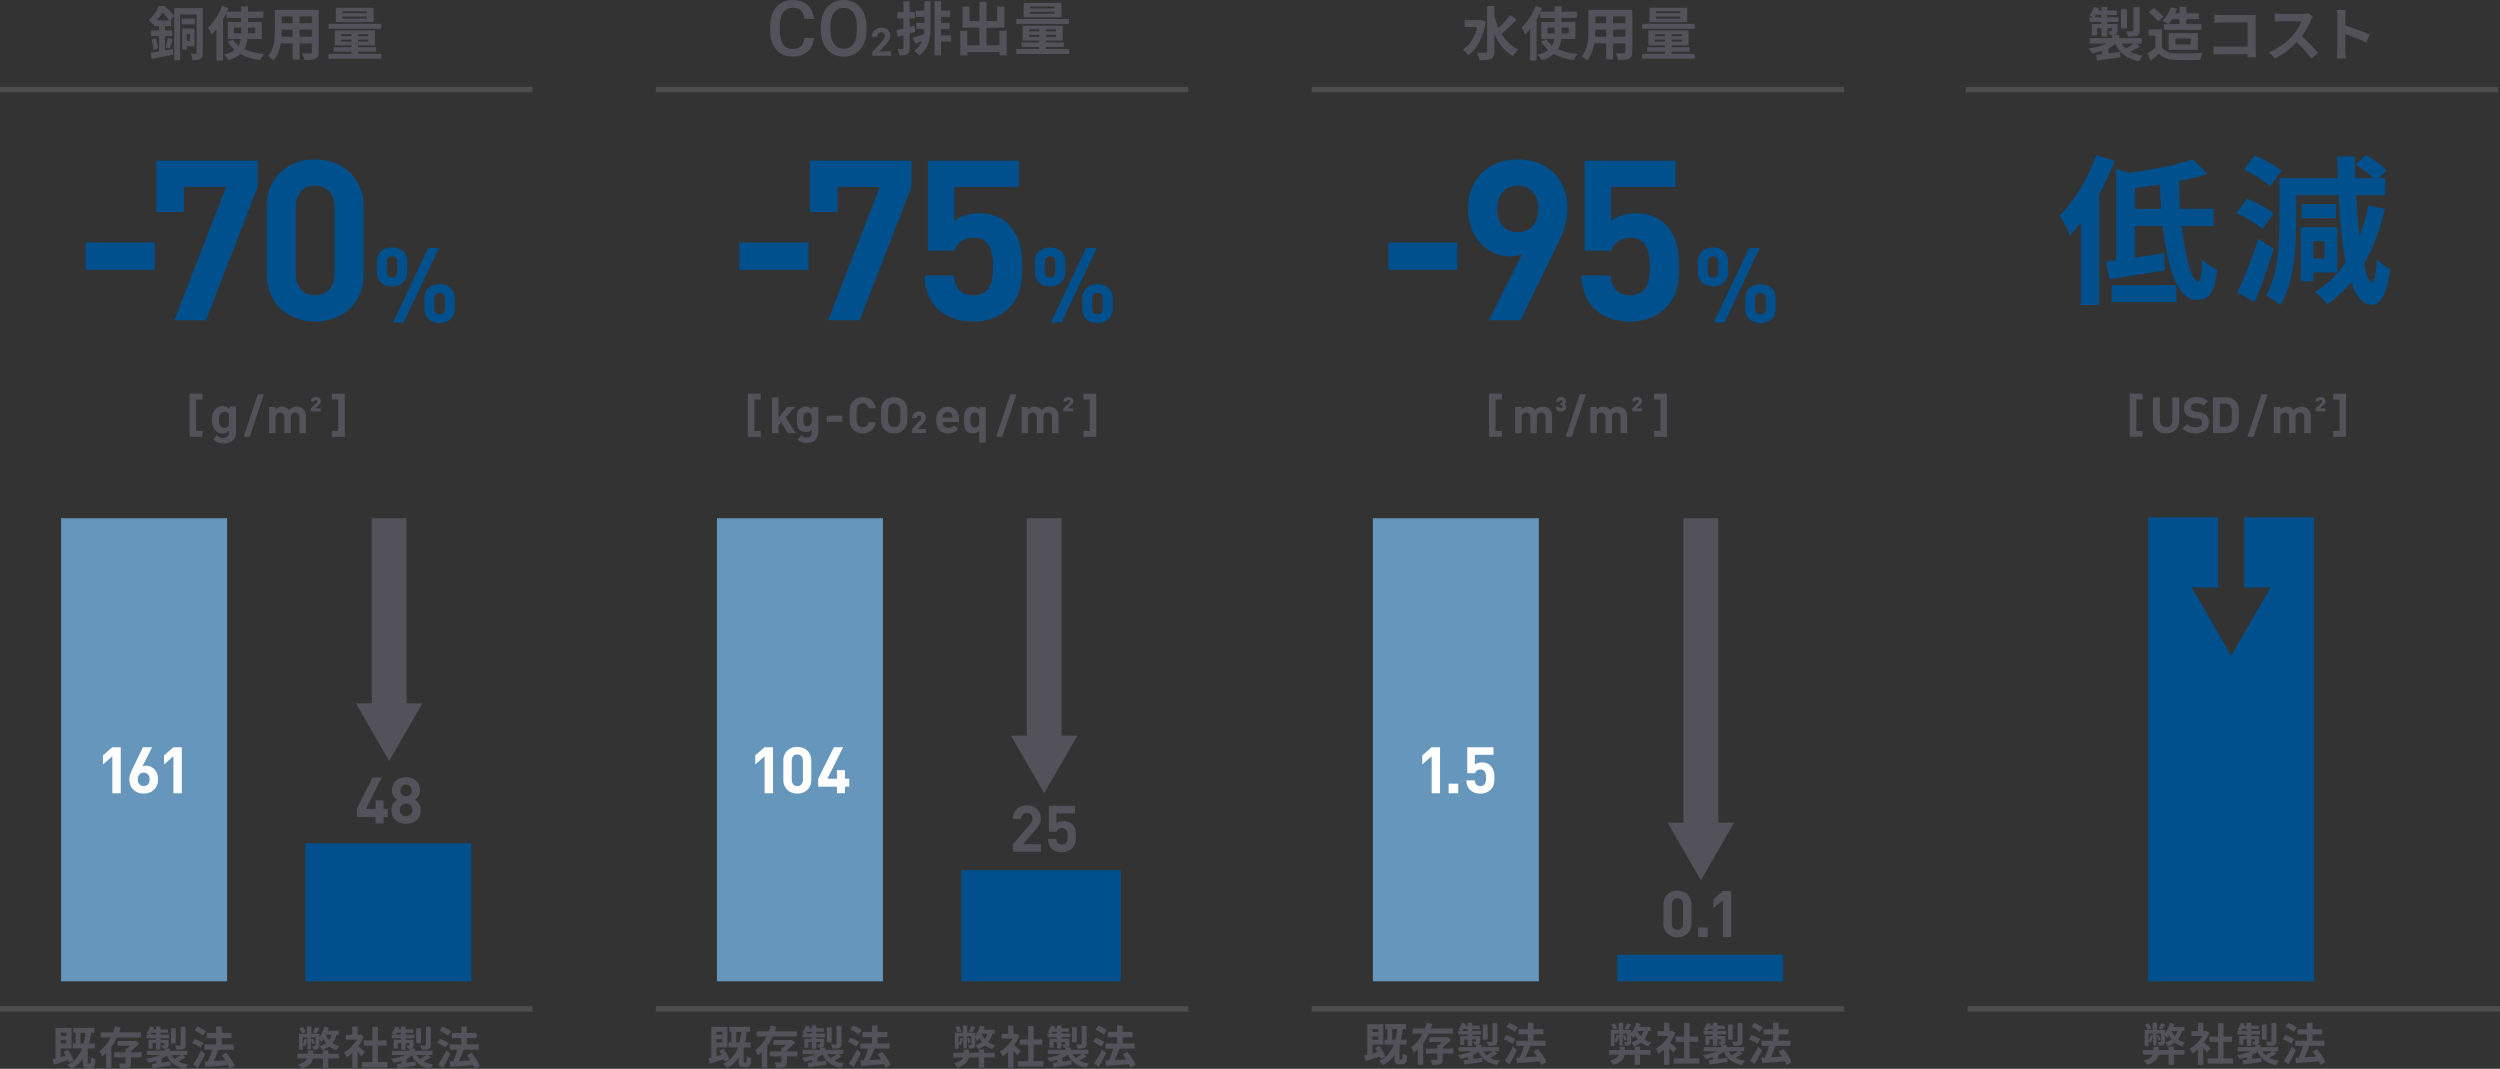 <?xml version="1.0" encoding="UTF-8"?>
<svg id="_レイヤー_2" data-name="レイヤー 2" xmlns="http://www.w3.org/2000/svg" viewBox="0 0 1097.47 469.2">
  <rect x="0" y="0" width="1097.47" height="469.2" fill="#333333" stroke="none"/>
  <defs>
    <style>
      .cls-1 {
        fill: #00508e;
      }

      .cls-2 {
        fill: #6696bb;
      }

      .cls-3 {
        fill: #fff;
      }

      .cls-4 {
        fill: #535159;
      }

      .cls-5 {
        fill: none;
        stroke: #4d4d4d;
        stroke-miterlimit: 10;
        stroke-width: 2.34px;
      }
    </style>
  </defs>
  <g id="_英語" data-name="英語">
    <rect class="cls-2" x="602.68" y="227.5" width="72.86" height="203.29"/>
    <rect class="cls-1" x="709.88" y="419.1" width="72.86" height="11.69"/>
    <line class="cls-5" x1="575.84" y1="442.9" x2="809.57" y2="442.9"/>
    <g>
      <path class="cls-4" d="M730.24,405.49v-8.51c0-3.86,2.86-6.01,6.12-6.01s6.15,2.15,6.15,6.01v8.51c0,3.86-2.86,6.01-6.15,6.01s-6.12-2.15-6.12-6.01ZM738.83,405.46v-8.42c0-1.7-.99-2.75-2.47-2.75s-2.44,1.05-2.44,2.75v8.42c0,1.7.99,2.72,2.44,2.72s2.47-1.02,2.47-2.72Z"/>
      <path class="cls-4" d="M749.63,411.33h-4.2v-4.2h4.2v4.2Z"/>
      <path class="cls-4" d="M756.32,395.11l-4.11,3.57v-3.97l4.11-3.57h3.69v20.19h-3.69v-16.22Z"/>
    </g>
    <polygon class="cls-4" points="732.06 361.15 746.67 386.46 761.28 361.15 754.32 361.15 754.32 227.5 739.03 227.5 739.03 361.15 732.06 361.15"/>
    <g>
      <path class="cls-3" d="M628.48,332l-4.11,3.57v-3.97l4.11-3.57h3.69v20.19h-3.69v-16.22Z"/>
      <path class="cls-3" d="M640.13,348.22h-4.2v-4.2h4.2v4.2Z"/>
      <path class="cls-3" d="M645.32,346.77c-1.25-1.28-1.53-2.75-1.64-4.2h3.69c.2,1.59.94,2.5,2.47,2.5.74,0,1.3-.2,1.76-.65.65-.65.76-1.7.76-3,0-2.33-.68-3.63-2.44-3.63-1.53,0-2.18.88-2.44,1.64h-3.37v-11.4h11.51v3.32h-8.17v4.34c.54-.51,1.67-1.02,3.03-1.02,1.67,0,2.95.54,3.77,1.36,1.59,1.59,1.79,3.49,1.79,5.39,0,2.3-.28,3.86-1.76,5.33-.91.91-2.38,1.64-4.45,1.64s-3.63-.74-4.51-1.62Z"/>
    </g>
    <g>
      <path class="cls-4" d="M659.31,175.38h-2.8v13.79h2.8v2.58h-5.66v-18.95h5.66v2.58Z"/>
      <path class="cls-4" d="M680.11,179.53c.92.93,1.23,2.01,1.23,3.26v7.34h-2.86v-6.94c0-1.56-.97-2.09-1.89-2.09s-1.92.53-1.92,2.03v7.01h-2.87v-6.94c0-1.56-.97-2.09-1.89-2.09s-1.92.53-1.92,2.09v6.94h-2.86v-11.48h2.8v1.06c.75-.79,1.83-1.19,2.89-1.19,1.28,0,2.31.46,3.04,1.45.97-1.01,1.98-1.45,3.42-1.45,1.15,0,2.18.37,2.84,1.01Z"/>
      <path class="cls-4" d="M683,178.56h1.54c.02.46.31.73.73.73s.73-.29.73-.75-.33-.66-.75-.66h-.2v-.97h.2c.44,0,.66-.24.66-.6,0-.4-.26-.62-.64-.62-.33,0-.62.22-.64.66h-1.54c.02-1.37.9-2.05,2.18-2.05,1.41,0,2.18.88,2.18,1.79,0,.75-.35,1.1-.77,1.28.44.2.86.62.86,1.41,0,1.12-.88,1.87-2.27,1.87-1.28,0-2.25-.57-2.27-2.09Z"/>
      <path class="cls-4" d="M690.01,191.76h-2.69l6.19-18.66h2.69l-6.19,18.66Z"/>
      <path class="cls-4" d="M713.1,179.53c.92.93,1.23,2.01,1.23,3.26v7.34h-2.86v-6.94c0-1.56-.97-2.09-1.89-2.09s-1.92.53-1.92,2.03v7.01h-2.86v-6.94c0-1.56-.97-2.09-1.9-2.09s-1.92.53-1.92,2.09v6.94h-2.86v-11.48h2.8v1.06c.75-.79,1.83-1.19,2.89-1.19,1.28,0,2.31.46,3.04,1.45.97-1.01,1.98-1.45,3.42-1.45,1.15,0,2.18.37,2.84,1.01Z"/>
      <path class="cls-4" d="M716.49,179.28l2.49-2.36c.26-.26.35-.51.35-.82s-.29-.57-.68-.57c-.38,0-.64.2-.68.68h-1.52c.02-1.28.99-1.94,2.2-1.94,1.28,0,2.16.73,2.16,1.83,0,.59-.2.95-.75,1.48l-1.79,1.7h2.51v1.28h-4.3v-1.28Z"/>
      <path class="cls-4" d="M731.78,191.76h-5.66v-2.58h2.8v-13.79h-2.8v-2.58h5.66v18.95Z"/>
    </g>
    <line class="cls-5" x1="863.74" y1="442.9" x2="1097.47" y2="442.9"/>
    <g>
      <path class="cls-4" d="M940.6,175.38h-2.8v13.79h2.8v2.58h-5.66v-18.95h5.66v2.58Z"/>
      <path class="cls-4" d="M956.66,184.75c0,3.33-2.56,5.51-5.79,5.51s-5.75-2.18-5.75-5.51v-10.31h3.06v10.2c0,1.78,1.04,2.89,2.69,2.89s2.73-1.1,2.73-2.89v-10.2h3.06v10.31Z"/>
      <path class="cls-4" d="M969.29,176.13l-1.94,1.92c-.84-.84-1.79-1.08-3.22-1.08-1.63,0-2.42.9-2.42,1.98,0,.42.13.82.46,1.12.31.29.77.51,1.43.6l1.87.29c1.43.2,2.31.57,3,1.23.84.79,1.21,1.9,1.21,3.31,0,3.04-2.51,4.76-5.82,4.76-2.38,0-4.19-.51-5.73-2.07l1.98-1.98c.99.99,2.34,1.32,3.77,1.32,1.83,0,2.8-.71,2.8-1.96,0-.53-.15-.97-.48-1.3-.31-.29-.66-.42-1.41-.53l-1.87-.29c-1.32-.2-2.34-.62-3.04-1.3-.75-.73-1.12-1.76-1.12-3.08,0-2.8,2.07-4.76,5.46-4.76,2.16,0,3.72.53,5.07,1.83Z"/>
      <path class="cls-4" d="M977.11,174.44c2.14,0,3.66.79,4.74,2.29.97,1.34.99,2.95.99,5.55s-.02,4.21-.99,5.55c-1.08,1.5-2.6,2.29-4.74,2.29h-5.66v-15.69h5.66ZM974.51,177.17v10.22h2.33c1.04,0,1.79-.33,2.29-.97.57-.68.64-1.65.64-4.14s-.07-3.46-.64-4.14c-.51-.64-1.26-.97-2.29-.97h-2.33Z"/>
      <path class="cls-4" d="M989.29,191.76h-2.69l6.19-18.66h2.69l-6.19,18.66Z"/>
      <path class="cls-4" d="M1013.18,179.53c.92.93,1.23,2.01,1.23,3.26v7.34h-2.86v-6.94c0-1.56-.97-2.09-1.89-2.09s-1.92.53-1.92,2.03v7.01h-2.86v-6.94c0-1.56-.97-2.09-1.9-2.09s-1.92.53-1.92,2.09v6.94h-2.86v-11.48h2.8v1.06c.75-.79,1.83-1.19,2.89-1.19,1.28,0,2.31.46,3.04,1.45.97-1.01,1.98-1.45,3.42-1.45,1.15,0,2.18.37,2.84,1.01Z"/>
      <path class="cls-4" d="M1016.57,179.28l2.49-2.36c.26-.26.35-.51.35-.82s-.29-.57-.68-.57c-.38,0-.64.2-.68.68h-1.52c.02-1.28.99-1.94,2.2-1.94,1.28,0,2.16.73,2.16,1.83,0,.59-.2.95-.75,1.48l-1.79,1.7h2.51v1.28h-4.3v-1.28Z"/>
      <path class="cls-4" d="M1029.9,191.76h-5.66v-2.58h2.8v-13.79h-2.8v-2.58h5.66v18.95Z"/>
    </g>
    <rect class="cls-2" x="26.83" y="227.5" width="72.86" height="203.29"/>
    <rect class="cls-1" x="134.04" y="370.21" width="72.86" height="60.58"/>
    <line class="cls-5" y1="442.9" x2="233.73" y2="442.9"/>
    <g>
      <path class="cls-4" d="M164.86,358.61h-8.25v-3.49l6.92-13.83h4.03l-6.92,13.83h4.22v-3.77h3.52v3.77h1.87v3.49h-1.87v2.86h-3.52v-2.86Z"/>
      <path class="cls-4" d="M171.8,355.61c0-2.47,1.42-3.8,2.52-4.54-1.02-.71-2.27-2.04-2.27-4.2,0-3.54,2.83-5.75,6.21-5.75s6.18,2.21,6.18,5.75c0,2.15-1.22,3.49-2.27,4.2,1.13.74,2.55,2.07,2.55,4.54,0,3.91-2.89,6.04-6.46,6.04s-6.46-2.13-6.46-6.04ZM181.04,355.55c0-1.56-1.25-2.81-2.78-2.81s-2.78,1.25-2.78,2.81,1.22,2.78,2.78,2.78,2.78-1.22,2.78-2.78ZM180.76,346.99c0-1.47-1.05-2.55-2.49-2.55s-2.52,1.08-2.52,2.55,1.08,2.55,2.52,2.55,2.49-1.08,2.49-2.55Z"/>
    </g>
    <polygon class="cls-4" points="156.22 308.76 170.83 334.07 185.44 308.76 178.48 308.76 178.48 227.5 163.19 227.5 163.19 308.76 156.22 308.76"/>
    <g>
      <path class="cls-3" d="M49.31,332l-4.11,3.57v-3.97l4.11-3.57h3.69v20.19h-3.69v-16.22Z"/>
      <path class="cls-3" d="M56.79,342.15c0-1.45.4-2.75,1.59-5.13l4.39-8.99h4l-4.22,8.39c.48-.23,1.02-.31,1.53-.31,2.72,0,5.33,2.24,5.33,5.98,0,3.94-2.72,6.29-6.29,6.29s-6.32-2.27-6.32-6.24ZM65.72,342.12c0-1.79-1.05-2.95-2.61-2.95s-2.64,1.08-2.64,2.95,1.11,2.95,2.64,2.95,2.61-1.08,2.61-2.95Z"/>
      <path class="cls-3" d="M76.13,332l-4.11,3.57v-3.97l4.11-3.57h3.69v20.19h-3.69v-16.22Z"/>
    </g>
    <g>
      <path class="cls-4" d="M88.88,175.39h-2.8v13.79h2.8v2.58h-5.66v-18.95h5.66v2.58Z"/>
      <path class="cls-4" d="M92.99,184.21c0-1.79.42-3.22,1.28-4.31.85-1.09,2-1.64,3.44-1.64,1.28,0,2.27.44,2.98,1.31l.13-1.1h2.82v11.25c0,1.02-.23,1.9-.69,2.66-.46.75-1.11,1.33-1.95,1.72s-1.82.59-2.95.59c-.85,0-1.69-.17-2.5-.51s-1.42-.78-1.84-1.32l1.38-1.89c.77.87,1.71,1.3,2.82,1.3.83,0,1.47-.22,1.93-.66s.69-1.07.69-1.88v-.62c-.72.81-1.66,1.22-2.83,1.22-1.4,0-2.53-.55-3.39-1.64s-1.3-2.54-1.3-4.35v-.13ZM96.1,184.44c0,1.06.21,1.88.63,2.48s1,.9,1.74.9c.95,0,1.62-.36,2.03-1.07v-4.9c-.42-.71-1.09-1.07-2.01-1.07-.75,0-1.33.31-1.76.92s-.64,1.52-.64,2.74Z"/>
      <path class="cls-4" d="M109.65,191.76h-2.69l6.19-18.66h2.69l-6.19,18.66Z"/>
      <path class="cls-4" d="M133.09,179.53c.92.93,1.23,2.01,1.23,3.26v7.34h-2.86v-6.94c0-1.56-.97-2.09-1.89-2.09s-1.92.53-1.92,2.03v7.01h-2.86v-6.94c0-1.56-.97-2.09-1.9-2.09s-1.92.53-1.92,2.09v6.94h-2.86v-11.48h2.8v1.06c.75-.79,1.83-1.19,2.89-1.19,1.28,0,2.31.46,3.04,1.45.97-1.01,1.98-1.45,3.42-1.45,1.15,0,2.18.37,2.84,1.01Z"/>
      <path class="cls-4" d="M136.48,179.29l2.49-2.36c.26-.26.35-.51.35-.82s-.29-.57-.68-.57c-.38,0-.64.2-.68.68h-1.52c.02-1.28.99-1.94,2.2-1.94,1.28,0,2.16.73,2.16,1.83,0,.59-.2.95-.75,1.48l-1.79,1.7h2.51v1.28h-4.3v-1.28Z"/>
      <path class="cls-4" d="M151.35,191.76h-5.66v-2.58h2.8v-13.79h-2.8v-2.58h5.66v18.95Z"/>
    </g>
    <rect class="cls-2" x="314.73" y="227.5" width="72.86" height="203.29"/>
    <rect class="cls-1" x="421.94" y="382" width="70.03" height="48.79"/>
    <line class="cls-5" x1="287.9" y1="442.9" x2="521.63" y2="442.9"/>
    <line class="cls-5" x1="575.84" y1="39.34" x2="809.57" y2="39.34"/>
    <line class="cls-5" x1="862.91" y1="39.34" x2="1096.65" y2="39.34"/>
    <line class="cls-5" y1="39.34" x2="233.73" y2="39.34"/>
    <line class="cls-5" x1="287.9" y1="39.34" x2="521.63" y2="39.34"/>
    <g>
      <path class="cls-4" d="M444.65,370.6l7.54-8.76c.74-.88,1.08-1.5,1.08-2.44,0-1.5-.88-2.52-2.44-2.52-1.25,0-2.5.62-2.5,2.58h-3.69c0-3.69,2.72-5.9,6.18-5.9s6.12,2.24,6.12,5.87c0,1.93-.79,3-2.18,4.62l-5.64,6.55h7.82v3.32h-12.3v-3.32Z"/>
      <path class="cls-4" d="M461.63,372.47c-1.25-1.28-1.53-2.75-1.64-4.2h3.69c.2,1.59.94,2.5,2.47,2.5.74,0,1.3-.2,1.76-.65.65-.65.76-1.7.76-3,0-2.33-.68-3.63-2.44-3.63-1.53,0-2.18.88-2.44,1.64h-3.37v-11.4h11.51v3.32h-8.17v4.34c.54-.51,1.67-1.02,3.03-1.02,1.67,0,2.95.54,3.77,1.36,1.59,1.59,1.79,3.49,1.79,5.39,0,2.3-.28,3.86-1.76,5.33-.91.91-2.38,1.64-4.45,1.64s-3.63-.74-4.51-1.62Z"/>
    </g>
    <g>
      <path class="cls-3" d="M335.66,332l-4.11,3.57v-3.97l4.11-3.57h3.69v20.19h-3.69v-16.22Z"/>
      <path class="cls-3" d="M343.88,342.38v-8.51c0-3.86,2.86-6.01,6.12-6.01s6.15,2.15,6.15,6.01v8.51c0,3.86-2.86,6.01-6.15,6.01s-6.12-2.15-6.12-6.01ZM352.47,342.35v-8.42c0-1.7-.99-2.75-2.47-2.75s-2.44,1.05-2.44,2.75v8.42c0,1.7.99,2.72,2.44,2.72s2.47-1.02,2.47-2.72Z"/>
      <path class="cls-3" d="M367.41,345.35h-8.25v-3.49l6.92-13.83h4.03l-6.92,13.83h4.22v-3.77h3.52v3.77h1.87v3.49h-1.87v2.86h-3.52v-2.86Z"/>
    </g>
    <polygon class="cls-4" points="443.76 322.91 458.37 348.22 472.98 322.91 466.02 322.91 466.02 227.5 450.73 227.5 450.73 322.91 443.76 322.91"/>
    <g>
      <path class="cls-4" d="M333.95,175.38h-2.8v13.79h2.8v2.58h-5.66v-18.95h5.66v2.58Z"/>
      <path class="cls-4" d="M341.75,183.34l3.81-4.69h3.48l-4.12,4.63,4.43,6.85h-3.55l-2.84-4.78-1.21,1.37v3.42h-2.86v-15.69h2.86v8.9Z"/>
      <path class="cls-4" d="M356.47,179.73v-1.08h2.78v11.06c0,2.75-1.94,4.76-5.05,4.76-1.76,0-2.97-.35-4.16-1.5l1.81-1.81c.64.62,1.26.88,2.25.88,1.72,0,2.29-1.19,2.29-2.38v-1.17c-.75.84-1.59,1.15-2.73,1.15s-2.07-.38-2.71-1.01c-1.08-1.08-1.19-2.53-1.19-4.56s.11-3.46,1.19-4.54c.64-.64,1.59-1.01,2.73-1.01,1.21,0,2,.33,2.8,1.21ZM352.61,184.07c0,1.52.18,3,1.89,3s1.87-1.48,1.87-3-.18-2.97-1.87-2.97-1.89,1.48-1.89,2.97Z"/>
      <path class="cls-4" d="M369.77,185.17h-6.79v-2.69h6.79v2.69Z"/>
      <path class="cls-4" d="M384.49,179.26h-3.11c-.31-1.28-1.12-2.23-2.64-2.23-.84,0-1.52.31-1.96.82-.57.66-.77,1.43-.77,4.43s.2,3.77.77,4.43c.44.51,1.12.82,1.96.82,1.52,0,2.34-.95,2.64-2.23h3.11c-.55,3.28-2.82,4.96-5.75,4.96-1.81,0-3.13-.59-4.21-1.65-1.56-1.56-1.59-3.33-1.59-6.32s.02-4.76,1.59-6.32c1.08-1.06,2.4-1.65,4.21-1.65,2.93,0,5.2,1.67,5.75,4.96Z"/>
      <path class="cls-4" d="M396.74,175.96c1.56,1.54,1.59,3.33,1.59,6.32s-.02,4.78-1.59,6.32c-1.08,1.06-2.4,1.65-4.21,1.65s-3.13-.59-4.21-1.65c-1.56-1.56-1.59-3.33-1.59-6.32s.02-4.76,1.59-6.32c1.08-1.06,2.4-1.65,4.21-1.65s3.13.59,4.21,1.65ZM390.57,177.87c-.59.66-.77,1.41-.77,4.41s.18,3.72.77,4.38c.44.51,1.12.86,1.96.86s1.52-.35,1.96-.86c.59-.66.77-1.39.77-4.38s-.18-3.75-.77-4.41c-.44-.51-1.12-.84-1.96-.84s-1.52.33-1.96.84Z"/>
      <path class="cls-4" d="M400.4,188.25l3.53-3.77c.37-.4.53-.64.53-1.1,0-.51-.37-.88-.99-.88-.53,0-.97.24-.97.97h-2.09c0-1.83,1.39-2.84,3.06-2.84,1.76,0,3,1.04,3,2.75,0,.92-.26,1.39-1.12,2.29l-2.49,2.69h3.66v1.76h-6.1v-1.87Z"/>
      <path class="cls-4" d="M420.98,184.07v1.21h-7.18c0,1.5.88,2.56,2.51,2.56,1.26,0,1.87-.37,2.58-1.08l1.76,1.7c-1.17,1.19-2.29,1.81-4.36,1.81-2.73,0-5.31-1.23-5.31-5.88,0-3.75,2.03-5.86,5-5.86,3.2,0,5,2.29,5,5.55ZM414.04,182.08c-.2.42-.22.73-.24,1.23h4.34c-.02-.51-.04-.82-.24-1.23-.31-.68-.95-1.19-1.92-1.19s-1.63.51-1.94,1.19Z"/>
      <path class="cls-4" d="M429.94,179.73v-1.08h2.8v15.69h-2.87v-5.22c-.75.84-1.61,1.15-2.8,1.15s-2.12-.37-2.78-1.04c-1.08-1.12-1.19-2.91-1.19-4.85s.11-3.7,1.19-4.83c.66-.66,1.65-1.04,2.8-1.04,1.21,0,2.05.33,2.84,1.21ZM425.97,184.37c0,1.87.22,3.31,1.94,3.31s1.96-1.43,1.96-3.31-.22-3.28-1.96-3.28-1.94,1.43-1.94,3.28Z"/>
      <path class="cls-4" d="M440.01,191.76h-2.69l6.19-18.66h2.69l-6.19,18.66Z"/>
      <path class="cls-4" d="M463.45,179.53c.92.93,1.23,2.01,1.23,3.26v7.34h-2.86v-6.94c0-1.56-.97-2.09-1.89-2.09s-1.92.53-1.92,2.03v7.01h-2.87v-6.94c0-1.56-.97-2.09-1.89-2.09s-1.92.53-1.92,2.09v6.94h-2.86v-11.48h2.8v1.06c.75-.79,1.83-1.19,2.89-1.19,1.28,0,2.31.46,3.04,1.45.97-1.01,1.98-1.45,3.42-1.45,1.15,0,2.18.37,2.84,1.01Z"/>
      <path class="cls-4" d="M466.84,179.28l2.49-2.36c.26-.26.35-.51.35-.82s-.29-.57-.68-.57c-.38,0-.64.2-.68.68h-1.52c.02-1.28.99-1.94,2.2-1.94,1.28,0,2.16.73,2.16,1.83,0,.59-.2.95-.75,1.48l-1.79,1.7h2.51v1.28h-4.3v-1.28Z"/>
      <path class="cls-4" d="M481.25,191.76h-5.66v-2.58h2.8v-13.79h-2.8v-2.58h5.66v18.95Z"/>
    </g>
    <g>
      <path class="cls-1" d="M639.73,118.44h-30.29v-12h30.29v12Z"/>
      <path class="cls-1" d="M668.26,111.46c-1.67.79-3.64,1.08-5.31,1.08-9.44,0-18.49-7.77-18.49-20.75,0-13.67,9.44-21.83,21.83-21.83s21.83,7.87,21.83,21.64c0,5.02-1.28,9.54-5.41,17.8l-15.24,31.17h-13.87l14.65-29.11ZM675.34,91.69c0-6.49-3.83-10.23-9.05-10.23s-9.05,3.74-9.05,10.23,3.64,10.23,9.05,10.23,9.05-3.74,9.05-10.23Z"/>
      <path class="cls-1" d="M699.87,135.55c-4.33-4.43-5.31-9.54-5.7-14.55h12.78c.69,5.51,3.25,8.65,8.56,8.65,2.56,0,4.52-.69,6.1-2.26,2.26-2.26,2.66-5.9,2.66-10.42,0-8.06-2.36-12.59-8.46-12.59-5.31,0-7.57,3.05-8.46,5.7h-11.7v-39.53h39.93v11.51h-28.32v15.05c1.87-1.77,5.8-3.54,10.52-3.54,5.8,0,10.23,1.87,13.08,4.72,5.51,5.51,6.2,12.1,6.2,18.68,0,7.97-.98,13.38-6.1,18.49-3.15,3.15-8.26,5.7-15.44,5.7s-12.59-2.56-15.64-5.61Z"/>
      <path class="cls-1" d="M745.33,119.44v-4.54c0-4.18,3.07-6.29,6.65-6.29s6.65,2.11,6.65,6.29v4.54c0,4.17-3.07,6.29-6.65,6.29s-6.65-2.11-6.65-6.29ZM754.32,119.21v-4.08c0-1.79-.92-2.62-2.34-2.62s-2.29.83-2.29,2.62v4.08c0,1.79.92,2.66,2.29,2.66s2.34-.87,2.34-2.66ZM767.81,108.89h4.68l-15.46,32.67h-4.68l15.46-32.67ZM766.16,135.55v-4.54c0-4.18,3.07-6.29,6.65-6.29s6.65,2.11,6.65,6.29v4.54c0,4.18-3.07,6.29-6.65,6.29s-6.65-2.11-6.65-6.29ZM775.16,135.32v-4.08c0-1.79-.92-2.66-2.34-2.66s-2.34.87-2.34,2.66v4.08c0,1.79.96,2.62,2.34,2.62s2.34-.83,2.34-2.62Z"/>
    </g>
    <g>
      <path class="cls-1" d="M67.89,118.44h-30.29v-12h30.29v12Z"/>
      <path class="cls-1" d="M99.26,82.05h-18.49v11.01h-12.19v-22.52h44.55v11.51l-22.72,58.51h-13.87l22.72-58.51Z"/>
      <path class="cls-1" d="M117.06,120.31v-29.5c0-13.37,9.93-20.85,21.24-20.85s21.34,7.47,21.34,20.85v29.5c0,13.38-9.93,20.85-21.34,20.85s-21.24-7.47-21.24-20.85ZM146.86,120.21v-29.21c0-5.9-3.44-9.54-8.56-9.54s-8.46,3.64-8.46,9.54v29.21c0,5.9,3.44,9.44,8.46,9.44s8.56-3.54,8.56-9.44Z"/>
      <path class="cls-1" d="M165.47,119.44v-4.54c0-4.18,3.07-6.29,6.65-6.29s6.65,2.11,6.65,6.29v4.54c0,4.17-3.07,6.29-6.65,6.29s-6.65-2.11-6.65-6.29ZM174.47,119.21v-4.08c0-1.79-.92-2.62-2.34-2.62s-2.29.83-2.29,2.62v4.08c0,1.79.92,2.66,2.29,2.66s2.34-.87,2.34-2.66ZM187.96,108.89h4.68l-15.46,32.67h-4.68l15.46-32.67ZM186.3,135.55v-4.54c0-4.18,3.07-6.29,6.65-6.29s6.65,2.11,6.65,6.29v4.54c0,4.18-3.07,6.29-6.65,6.29s-6.65-2.11-6.65-6.29ZM195.3,135.32v-4.08c0-1.79-.92-2.66-2.34-2.66s-2.34.87-2.34,2.66v4.08c0,1.79.96,2.62,2.34,2.62s2.34-.83,2.34-2.62Z"/>
    </g>
    <g>
      <path class="cls-1" d="M354.87,118.44h-30.29v-12h30.29v12Z"/>
      <path class="cls-1" d="M386.24,82.05h-18.49v11.01h-12.19v-22.52h44.55v11.51l-22.72,58.51h-13.87l22.72-58.51Z"/>
      <path class="cls-1" d="M411.54,135.55c-4.33-4.43-5.31-9.54-5.7-14.55h12.78c.69,5.51,3.25,8.65,8.56,8.65,2.56,0,4.52-.69,6.1-2.26,2.26-2.26,2.66-5.9,2.66-10.42,0-8.06-2.36-12.59-8.46-12.59-5.31,0-7.57,3.05-8.46,5.7h-11.7v-39.53h39.93v11.51h-28.32v15.05c1.87-1.77,5.8-3.54,10.52-3.54,5.8,0,10.23,1.87,13.08,4.72,5.51,5.51,6.2,12.1,6.2,18.68,0,7.97-.98,13.38-6.1,18.49-3.15,3.15-8.26,5.7-15.44,5.7s-12.59-2.56-15.64-5.61Z"/>
      <path class="cls-1" d="M454.31,119.44v-4.54c0-4.18,3.07-6.29,6.65-6.29s6.65,2.11,6.65,6.29v4.54c0,4.17-3.07,6.29-6.65,6.29s-6.65-2.11-6.65-6.29ZM463.3,119.21v-4.08c0-1.79-.92-2.62-2.34-2.62s-2.29.83-2.29,2.62v4.08c0,1.79.92,2.66,2.29,2.66s2.34-.87,2.34-2.66ZM476.79,108.89h4.68l-15.46,32.67h-4.68l15.46-32.67ZM475.14,135.55v-4.54c0-4.18,3.07-6.29,6.65-6.29s6.65,2.11,6.65,6.29v4.54c0,4.18-3.07,6.29-6.65,6.29s-6.65-2.11-6.65-6.29ZM484.13,135.32v-4.08c0-1.79-.92-2.66-2.34-2.66s-2.34.87-2.34,2.66v4.08c0,1.79.96,2.62,2.34,2.62s2.34-.83,2.34-2.62Z"/>
    </g>
    <g>
      <path class="cls-4" d="M606.1,464.8c-.1-.3-.24-.66-.4-1.01-2.16.69-4.41,1.39-6.19,1.92l-.6-2.34c.4-.1.83-.22,1.31-.34v-13.45h7.04v8.99h-4.78v3.87c.71-.2,1.47-.42,2.22-.64-.34-.62-.71-1.23-1.09-1.77l2-.85c1.05,1.45,2.1,3.33,2.58,4.62l-2.1.99ZM602.49,451.72v1.35h2.52v-1.35h-2.52ZM605,456.43v-1.41h-2.52v1.41h2.52ZM615.38,465.18c.3,0,.38-.36.44-2.68.44.36,1.37.73,1.96.87-.2,3.05-.71,3.87-2.16,3.87h-1.33c-1.73,0-2.12-.67-2.12-2.72v-1.37c-1.23,1.81-2.84,3.27-4.9,4.4-.38-.44-1.37-1.33-1.94-1.72,3.27-1.55,5.3-3.93,6.55-7.22h-4.11v-2.22h1.23v-4.63h-.91v-2.2h9.13v2.2h-1.41c-.22,1.67-.48,3.19-.81,4.63h2.52v2.22h-3.13v5.9c0,.59.04.67.32.67h.69ZM612.57,456.39c.36-1.41.61-2.94.81-4.63h-2.2v4.63h1.39Z"/>
      <path class="cls-4" d="M627.21,453.78c-.69,1.49-1.49,2.92-2.46,4.21v9.46h-2.38v-6.8c-.56.51-1.13.97-1.77,1.41-.24-.65-.77-1.72-1.17-2.32,2.16-1.41,3.85-3.57,5.06-5.96h-4.39v-2.26h5.38c.34-.85.59-1.73.81-2.56l2.52.58c-.2.65-.42,1.33-.67,1.98h9.58v2.26h-10.52ZM638,462.51h-4.66v2.46c0,1.19-.22,1.8-1.07,2.14-.81.36-1.98.38-3.57.38-.08-.69-.38-1.62-.65-2.28.99.06,2.16.06,2.48.04.32-.02.42-.08.42-.34v-2.4h-5.02v-2.2h5.02v-1.63h.73c.46-.36.91-.79,1.35-1.23h-5.58v-2.12h7.54l.5-.14,1.47,1.19c-.99,1.13-2.32,2.42-3.61,3.39v.54h4.66v2.2Z"/>
      <path class="cls-4" d="M657.39,462.5c-1.01.67-2.22,1.33-3.27,1.83,1.19.64,2.62,1.07,4.3,1.33-.46.46-1.01,1.31-1.29,1.88-4.13-.79-6.61-2.66-8.09-5.81-.69.52-1.49.99-2.34,1.41v1.73c1.29-.16,2.64-.34,3.97-.52l.08,1.84c-2.8.4-5.75.79-7.94,1.11l-.34-1.92c.58-.06,1.25-.14,1.97-.22v-1.11c-1.05.36-2.16.63-3.27.83-.28-.5-.83-1.27-1.25-1.71,2.18-.3,4.42-.87,6.13-1.67h-5.79v-1.86h7.72v-1.01h-.79c-.1-.46-.38-.99-.58-1.37.46.02.93.02,1.07.02.18,0,.24-.06.24-.22v-.81h-1.63v2.9h-2v-2.9h-1.49v2.46h-1.78v-3.89h3.27v-.7h-4.07v-1.58h1.21c-.4-.24-.91-.54-1.23-.7.65-.75,1.21-1.82,1.55-2.85l1.73.43c-.1.28-.2.54-.32.82h1.13v-1.27h2v1.27h3.29v1.5h-3.29v.8h3.83v1.58h-3.83v.7h3.51v2.24c0,.75-.14,1.11-.65,1.35-.26.12-.57.18-.93.2h2.1v1.03h7.74v1.86h-1.98l1.33.99ZM644.28,452.54v-.8h-1.89c-.16.28-.32.56-.5.8h2.38ZM653.02,456.36h-2.1v-6.61h2.1v6.61ZM651.12,461.5c.38.63.85,1.21,1.41,1.71.93-.48,2.03-1.13,2.82-1.71h-4.23ZM657.33,457.04c0,1.01-.2,1.51-.91,1.8-.69.3-1.67.32-3.04.32-.1-.56-.42-1.35-.69-1.86.89.04,1.85.04,2.12.02.3,0,.38-.08.38-.34v-7.88h2.14v7.94Z"/>
      <path class="cls-4" d="M663.82,458.21c-.79-.67-2.44-1.55-3.73-2.04l1.21-1.79c1.27.44,2.98,1.19,3.83,1.85l-1.31,1.98ZM665.9,460.99c-.97,2.07-2.12,4.33-3.23,6.23l-2.04-1.5c.99-1.48,2.4-3.95,3.51-6.23l1.77,1.51ZM664.91,452.97c-.77-.69-2.4-1.65-3.71-2.18l1.31-1.77c1.27.5,2.94,1.35,3.79,2.02l-1.39,1.92ZM676.64,467.5c-.16-.46-.38-1.01-.67-1.56-3.59.32-7.34.57-10.02.77l-.32-2.37,1.49-.06c.71-1.51,1.41-3.48,1.88-5.15h-3.39v-2.26h5.1v-2.8h-4.11v-2.26h4.11v-2.82h2.46v2.82h4.31v2.26h-4.31v2.8h5.24v2.26h-6.67l.08.02c-.64,1.67-1.43,3.5-2.14,4.99,1.59-.08,3.35-.18,5.1-.28-.5-.79-1.05-1.57-1.59-2.27l2.02-1.07c1.47,1.75,3.06,4.11,3.67,5.77l-2.24,1.21Z"/>
    </g>
    <g>
      <path class="cls-4" d="M30.26,466.45c-.1-.3-.24-.66-.4-1.01-2.16.69-4.41,1.39-6.19,1.92l-.6-2.34c.4-.1.83-.22,1.31-.34v-13.45h7.04v8.99h-4.78v3.87c.71-.2,1.47-.42,2.22-.64-.34-.62-.71-1.23-1.09-1.77l2-.85c1.05,1.45,2.1,3.33,2.58,4.62l-2.1.99ZM26.64,453.37v1.35h2.52v-1.35h-2.52ZM29.16,458.07v-1.41h-2.52v1.41h2.52ZM39.54,466.83c.3,0,.38-.36.44-2.68.44.36,1.37.73,1.96.87-.2,3.05-.71,3.87-2.16,3.87h-1.33c-1.73,0-2.12-.67-2.12-2.72v-1.37c-1.23,1.81-2.84,3.27-4.9,4.4-.38-.44-1.37-1.33-1.94-1.72,3.27-1.55,5.3-3.93,6.55-7.22h-4.11v-2.22h1.23v-4.63h-.91v-2.2h9.13v2.2h-1.41c-.22,1.67-.48,3.19-.81,4.63h2.52v2.22h-3.13v5.9c0,.59.04.67.32.67h.69ZM36.72,458.04c.36-1.41.61-2.94.81-4.63h-2.2v4.63h1.39Z"/>
      <path class="cls-4" d="M51.37,455.43c-.69,1.49-1.49,2.92-2.46,4.21v9.46h-2.38v-6.8c-.56.51-1.13.97-1.77,1.41-.24-.65-.77-1.72-1.17-2.32,2.16-1.41,3.85-3.57,5.06-5.96h-4.39v-2.26h5.38c.34-.85.59-1.73.81-2.56l2.52.58c-.2.65-.42,1.33-.67,1.98h9.58v2.26h-10.52ZM62.16,464.16h-4.66v2.46c0,1.19-.22,1.8-1.07,2.14-.81.36-1.98.38-3.57.38-.08-.69-.38-1.62-.65-2.28.99.06,2.16.06,2.48.04.32-.02.42-.08.42-.34v-2.4h-5.02v-2.2h5.02v-1.63h.73c.46-.36.91-.79,1.35-1.23h-5.58v-2.12h7.54l.5-.14,1.47,1.19c-.99,1.13-2.32,2.42-3.61,3.39v.54h4.66v2.2Z"/>
      <path class="cls-4" d="M81.55,464.14c-1.01.67-2.22,1.33-3.27,1.83,1.19.64,2.62,1.07,4.3,1.33-.46.46-1.01,1.31-1.29,1.88-4.13-.79-6.61-2.66-8.09-5.81-.69.52-1.49.99-2.34,1.41v1.73c1.29-.16,2.64-.34,3.97-.52l.08,1.84c-2.8.4-5.75.79-7.94,1.11l-.34-1.92c.58-.06,1.25-.14,1.97-.22v-1.11c-1.05.36-2.16.63-3.27.83-.28-.5-.83-1.27-1.25-1.71,2.18-.3,4.42-.87,6.13-1.67h-5.79v-1.86h7.72v-1.01h-.79c-.1-.46-.38-.99-.58-1.37.46.02.93.02,1.07.02.18,0,.24-.06.24-.22v-.81h-1.63v2.9h-2v-2.9h-1.49v2.46h-1.78v-3.89h3.27v-.7h-4.07v-1.58h1.21c-.4-.24-.91-.54-1.23-.7.65-.75,1.21-1.82,1.55-2.85l1.73.43c-.1.28-.2.54-.32.82h1.13v-1.27h2v1.27h3.29v1.5h-3.29v.8h3.83v1.58h-3.83v.7h3.51v2.24c0,.75-.14,1.11-.65,1.35-.26.12-.57.18-.93.2h2.1v1.03h7.74v1.86h-1.98l1.33.99ZM68.43,454.19v-.8h-1.89c-.16.28-.32.56-.5.8h2.38ZM77.18,458.01h-2.1v-6.61h2.1v6.61ZM75.28,463.15c.38.63.85,1.21,1.41,1.71.93-.48,2.03-1.13,2.82-1.71h-4.23ZM81.49,458.69c0,1.01-.2,1.51-.91,1.8-.69.3-1.67.32-3.04.32-.1-.56-.42-1.35-.69-1.86.89.04,1.85.04,2.12.02.3,0,.38-.08.38-.34v-7.88h2.14v7.94Z"/>
      <path class="cls-4" d="M87.98,459.86c-.79-.67-2.44-1.55-3.73-2.04l1.21-1.79c1.27.44,2.98,1.19,3.83,1.85l-1.31,1.98ZM90.06,462.64c-.97,2.07-2.12,4.33-3.23,6.23l-2.04-1.5c.99-1.48,2.4-3.95,3.51-6.23l1.77,1.51ZM89.07,454.62c-.77-.69-2.4-1.65-3.71-2.18l1.31-1.77c1.27.5,2.94,1.35,3.79,2.02l-1.39,1.92ZM100.8,469.15c-.16-.46-.38-1.01-.67-1.56-3.59.32-7.34.57-10.02.77l-.32-2.37,1.49-.06c.71-1.51,1.41-3.48,1.88-5.15h-3.39v-2.26h5.1v-2.8h-4.11v-2.26h4.11v-2.82h2.46v2.82h4.31v2.26h-4.31v2.8h5.24v2.26h-6.67l.08.02c-.64,1.67-1.43,3.5-2.14,4.99,1.59-.08,3.35-.18,5.1-.28-.5-.79-1.05-1.57-1.59-2.27l2.02-1.07c1.47,1.75,3.06,4.11,3.67,5.77l-2.24,1.21Z"/>
    </g>
    <g>
      <path class="cls-4" d="M318.15,466.01c-.1-.3-.24-.66-.4-1.01-2.16.69-4.41,1.39-6.19,1.92l-.6-2.34c.4-.1.83-.22,1.31-.34v-13.45h7.04v8.99h-4.78v3.87c.71-.2,1.47-.42,2.22-.64-.34-.62-.71-1.23-1.09-1.77l2-.85c1.05,1.45,2.1,3.33,2.58,4.62l-2.1.99ZM314.54,452.93v1.35h2.52v-1.35h-2.52ZM317.06,457.64v-1.41h-2.52v1.41h2.52ZM327.44,466.39c.3,0,.38-.36.44-2.68.44.36,1.37.73,1.96.87-.2,3.05-.71,3.87-2.16,3.87h-1.33c-1.73,0-2.12-.67-2.12-2.72v-1.37c-1.23,1.81-2.84,3.27-4.9,4.4-.38-.44-1.37-1.33-1.94-1.72,3.27-1.55,5.3-3.93,6.55-7.22h-4.11v-2.22h1.23v-4.63h-.91v-2.2h9.13v2.2h-1.41c-.22,1.67-.48,3.19-.81,4.63h2.52v2.22h-3.13v5.9c0,.59.04.67.32.67h.69ZM324.62,457.6c.36-1.41.61-2.94.81-4.63h-2.2v4.63h1.39Z"/>
      <path class="cls-4" d="M339.27,455c-.69,1.49-1.49,2.92-2.46,4.21v9.46h-2.38v-6.8c-.56.51-1.13.97-1.77,1.41-.24-.65-.77-1.72-1.17-2.32,2.16-1.41,3.85-3.57,5.06-5.96h-4.39v-2.26h5.38c.34-.85.59-1.73.81-2.56l2.52.58c-.2.65-.42,1.33-.67,1.98h9.58v2.26h-10.52ZM350.06,463.73h-4.66v2.46c0,1.19-.22,1.8-1.07,2.14-.81.36-1.98.38-3.57.38-.08-.69-.38-1.62-.65-2.28.99.06,2.16.06,2.48.04.32-.02.42-.08.42-.34v-2.4h-5.02v-2.2h5.02v-1.63h.73c.46-.36.91-.79,1.35-1.23h-5.58v-2.12h7.54l.5-.14,1.47,1.19c-.99,1.13-2.32,2.42-3.61,3.39v.54h4.66v2.2Z"/>
      <path class="cls-4" d="M369.45,463.71c-1.01.67-2.22,1.33-3.27,1.83,1.19.64,2.62,1.07,4.3,1.33-.46.46-1.01,1.31-1.29,1.88-4.13-.79-6.61-2.66-8.09-5.81-.69.52-1.49.99-2.34,1.41v1.73c1.29-.16,2.64-.34,3.97-.52l.08,1.84c-2.8.4-5.75.79-7.94,1.11l-.34-1.92c.58-.06,1.25-.14,1.97-.22v-1.11c-1.05.36-2.16.63-3.27.83-.28-.5-.83-1.27-1.25-1.71,2.18-.3,4.42-.87,6.13-1.67h-5.79v-1.86h7.72v-1.01h-.79c-.1-.46-.38-.99-.58-1.37.46.02.93.02,1.07.02.18,0,.24-.06.24-.22v-.81h-1.63v2.9h-2v-2.9h-1.49v2.46h-1.78v-3.89h3.27v-.7h-4.07v-1.58h1.21c-.4-.24-.91-.54-1.23-.7.65-.75,1.21-1.82,1.55-2.85l1.73.43c-.1.28-.2.54-.32.82h1.13v-1.27h2v1.27h3.29v1.5h-3.29v.8h3.83v1.58h-3.83v.7h3.51v2.24c0,.75-.14,1.11-.65,1.35-.26.12-.57.18-.93.2h2.1v1.03h7.74v1.86h-1.98l1.33.99ZM356.33,453.75v-.8h-1.89c-.16.28-.32.56-.5.8h2.38ZM365.08,457.58h-2.1v-6.61h2.1v6.61ZM363.18,462.71c.38.63.85,1.21,1.41,1.71.93-.48,2.03-1.13,2.82-1.71h-4.23ZM369.39,458.25c0,1.01-.2,1.51-.91,1.8-.69.3-1.67.32-3.04.32-.1-.56-.42-1.35-.69-1.86.89.04,1.85.04,2.12.02.3,0,.38-.08.38-.34v-7.88h2.14v7.94Z"/>
      <path class="cls-4" d="M375.88,459.42c-.79-.67-2.44-1.55-3.73-2.04l1.21-1.79c1.27.44,2.98,1.19,3.83,1.85l-1.31,1.98ZM377.96,462.2c-.97,2.07-2.12,4.33-3.23,6.23l-2.04-1.5c.99-1.48,2.4-3.95,3.51-6.23l1.77,1.51ZM376.97,454.18c-.77-.69-2.4-1.65-3.71-2.18l1.31-1.77c1.27.5,2.94,1.35,3.79,2.02l-1.39,1.92ZM388.69,468.71c-.16-.46-.38-1.01-.67-1.56-3.59.32-7.34.57-10.02.77l-.32-2.37,1.49-.06c.71-1.51,1.41-3.48,1.88-5.15h-3.39v-2.26h5.1v-2.8h-4.11v-2.26h4.11v-2.82h2.46v2.82h4.31v2.26h-4.31v2.8h5.24v2.26h-6.67l.08.02c-.64,1.67-1.43,3.5-2.14,4.99,1.59-.08,3.35-.18,5.1-.28-.5-.79-1.05-1.57-1.59-2.27l2.02-1.07c1.47,1.75,3.06,4.11,3.67,5.77l-2.24,1.21Z"/>
    </g>
    <g>
      <path class="cls-4" d="M652.26,9.51c-1.17,6.91-3.98,12.09-7.58,14.75-.54-.71-1.76-1.94-2.53-2.4,2.96-1.99,5.2-5.48,6.35-9.95h-5.54v-3.06h6.66l.56-.1,2.07.76ZM665.8,8.59c-2.04,2.17-4.59,4.57-6.66,6.17,1.81,3.06,4.21,5.54,7.35,7.02-.76.64-1.81,1.91-2.35,2.83-3.7-2.09-6.28-5.46-8.11-9.62v7.53c0,1.84-.41,2.75-1.45,3.27-1.1.56-2.75.69-5.08.69-.13-.97-.71-2.5-1.2-3.39,1.68.08,3.29.05,3.83.05s.69-.18.69-.61V2.64h3.21v4.49c.49,1.79,1.07,3.52,1.81,5.13,1.81-1.68,3.83-3.85,5.13-5.66l2.83,1.99Z"/>
      <path class="cls-4" d="M685.34,17.11c-.2,1.58-.64,3.09-1.4,4.44,2.35,1.12,5.28,1.84,8.72,2.14-.64.66-1.43,1.91-1.81,2.71-3.44-.43-6.35-1.33-8.72-2.68-1.23,1.12-2.96,2.07-5.23,2.73-.38-.66-1.28-1.89-1.89-2.53,2.04-.46,3.55-1.12,4.64-1.96-1.25-1.05-2.27-2.35-3.13-3.8l2.47-.76c.61,1,1.43,1.86,2.37,2.63.51-.92.79-1.86.95-2.91h-5.69v-7.45h5.87v-1.79h-6.41v-2.35c-.46.97-.97,1.96-1.53,2.93v18.04h-2.88v-13.7c-.69.87-1.38,1.68-2.09,2.4-.28-.74-1.1-2.37-1.61-3.11,2.42-2.3,4.8-5.89,6.17-9.52l2.81.92c-.23.54-.46,1.07-.69,1.63h6.23v-2.32h3.01v2.32h6.76v2.75h-6.76v1.79h6.07v7.45h-6.22ZM682.49,14.66v-2.53h-3.14v2.53h3.14ZM685.5,12.13v2.53h3.17v-2.53h-3.17Z"/>
      <path class="cls-4" d="M716.55,22.85c0,1.63-.36,2.45-1.38,2.91-1.05.51-2.6.56-4.9.54-.1-.82-.59-2.11-.97-2.9,1.43.08,3.11.05,3.57.05.48,0,.66-.15.66-.61v-3.83h-5.38v7.12h-3.06v-7.12h-5.2c-.46,2.78-1.38,5.59-3.21,7.58-.48-.56-1.71-1.61-2.4-1.96,2.78-3.06,3.01-7.6,3.01-11.18V4.33h19.26v18.52ZM705.09,16.14v-3.14h-4.8v.46c0,.82-.03,1.74-.08,2.68h4.87ZM700.3,7.21v2.96h4.8v-2.96h-4.8ZM713.54,7.21h-5.38v2.96h5.38v-2.96ZM713.54,16.14v-3.14h-5.38v3.14h5.38Z"/>
      <path class="cls-4" d="M744.02,23.62v2.19h-23.19v-2.19h10.08v-.92h-7.81v-1.96h7.81v-.82h-7.3v-6.53h17.63v6.53h-7.42v.82h7.91v1.96h-7.91v.92h10.21ZM743.97,12.62h-23.09v-2.17h23.09v2.17ZM740.66,9.68h-16.58V3.39h16.58v6.3ZM726.47,15.89h4.44v-.9h-4.44v.9ZM730.91,18.29v-.9h-4.44v.9h4.44ZM737.59,4.96h-10.59v.82h10.59v-.82ZM737.59,7.29h-10.59v.84h10.59v-.84ZM738.28,14.99h-4.46v.9h4.46v-.9ZM738.28,17.39h-4.46v.9h4.46v-.9Z"/>
    </g>
    <g>
      <path class="cls-4" d="M939.37,20.38c-1.3.87-2.85,1.71-4.21,2.35,1.53.82,3.37,1.38,5.53,1.71-.59.59-1.3,1.68-1.66,2.42-5.31-1.02-8.49-3.42-10.41-7.47-.89.66-1.91,1.28-3.01,1.81v2.22c1.66-.2,3.39-.43,5.1-.66l.1,2.37c-3.6.51-7.4,1.02-10.21,1.43l-.43-2.47c.74-.08,1.61-.18,2.53-.28v-1.43c-1.35.46-2.78.82-4.21,1.07-.36-.64-1.07-1.63-1.61-2.19,2.8-.38,5.69-1.12,7.88-2.14h-7.45v-2.4h9.92v-1.3h-1.02c-.13-.59-.49-1.28-.74-1.76.59.03,1.2.03,1.38.03.23,0,.31-.08.31-.28v-1.05h-2.09v3.72h-2.57v-3.72h-1.92v3.17h-2.29v-5h4.21v-.9h-5.23v-2.04h1.56c-.51-.31-1.17-.69-1.58-.9.84-.97,1.56-2.35,1.99-3.67l2.22.56c-.13.36-.25.69-.41,1.05h1.46v-1.63h2.57v1.63h4.24v1.94h-4.24v1.02h4.92v2.04h-4.92v.9h4.52v2.88c0,.97-.18,1.43-.84,1.74-.33.15-.74.23-1.2.25h2.71v1.33h9.95v2.4h-2.55l1.71,1.28ZM922.51,7.57v-1.02h-2.43c-.2.36-.41.72-.64,1.02h3.06ZM933.75,12.49h-2.7V4h2.7v8.49ZM931.31,19.1c.48.82,1.1,1.56,1.81,2.19,1.2-.61,2.6-1.45,3.62-2.19h-5.43ZM939.29,13.36c0,1.3-.25,1.94-1.17,2.32-.89.38-2.14.41-3.9.41-.13-.71-.54-1.73-.89-2.39,1.15.05,2.37.05,2.73.03.38,0,.49-.1.49-.43V3.16h2.75v10.2Z"/>
      <path class="cls-4" d="M949.11,20.89c1.05,1.71,2.96,2.4,5.61,2.5,2.98.13,8.72.05,12.12-.2-.33.71-.79,2.19-.94,3.06-3.06.15-8.19.2-11.22.08-3.14-.13-5.23-.84-6.89-2.83-1.12,1-2.25,1.99-3.65,3.06l-1.48-3.16c1.1-.64,2.37-1.48,3.5-2.35v-5.38h-2.93v-2.78h5.89v8.01ZM947.35,9.43c-.79-1.22-2.6-2.91-4.11-4.03l2.25-1.84c1.53,1.07,3.39,2.65,4.26,3.85l-2.4,2.02ZM951.82,10.58c-.61-.46-1.84-1.1-2.53-1.43,1.58-1.4,2.88-3.65,3.62-5.94l2.83.66c-.23.66-.49,1.33-.79,1.97h1.79v-2.83h3.01v2.83h5.56v2.57h-5.56v2.17h6.61v2.52h-16.4v-2.52h1.86ZM953.55,8.41c-.54.82-1.1,1.56-1.68,2.17h4.87v-2.17h-3.19ZM952,21.93v-7.42h12.83v7.42h-12.83ZM954.95,19.51h6.71v-2.61h-6.71v2.61Z"/>
      <path class="cls-4" d="M986.62,25.15c.03-.41.03-.84.03-1.33h-11.63c-1,0-2.45.08-3.29.15v-3.65c.89.08,2.04.15,3.19.15h11.76v-10.56h-11.46c-1.07,0-2.45.05-3.16.1v-3.55c.94.1,2.27.15,3.16.15h12.83c.74,0,1.81-.03,2.25-.05-.03.59-.08,1.61-.08,2.35v13.21c0,.89.05,2.25.1,3.01h-3.7Z"/>
      <path class="cls-4" d="M1015.34,7.29c-.2.28-.66,1.07-.89,1.58-.87,1.99-2.3,4.72-4,7.02,2.53,2.19,5.61,5.46,7.12,7.3l-2.91,2.53c-1.66-2.3-4.03-4.9-6.43-7.22-2.7,2.86-6.1,5.51-9.59,7.17l-2.63-2.75c4.11-1.56,8.06-4.64,10.46-7.32,1.68-1.91,3.24-4.44,3.8-6.25h-8.65c-1.07,0-2.47.15-3.01.18v-3.62c.69.1,2.25.18,3.01.18h8.98c1.12,0,2.14-.15,2.65-.33l2.09,1.56Z"/>
      <path class="cls-4" d="M1038.76,18.72c-2.63-1.38-6.46-2.86-9.21-3.8v7.22c0,.74.13,2.53.23,3.55h-3.98c.15-1,.25-2.53.25-3.55V7.49c0-.92-.08-2.19-.25-3.09h3.98c-.1.89-.23,2.02-.23,3.09v3.75c3.42,1,8.32,2.81,10.66,3.95l-1.45,3.52Z"/>
    </g>
    <g>
      <path class="cls-4" d="M72.18,2.64c1.51,1.22,3.39,3.04,4.29,4.34l-1.63,1.96h.23v2.53h-2.63v1.86h3.16v2.55h-3.16v6.2c1.12-.2,2.3-.43,3.45-.64l.2,2.5c-3.29.71-6.78,1.43-9.46,1.94l-.56-2.75c1.07-.15,2.35-.36,3.75-.59v-6.66h-3.47v-2.55h3.47v-1.86h-2.25v-1.15c-.15.15-.33.31-.48.46-.38-.59-1.22-1.58-1.81-1.96,2.14-1.81,3.62-4.21,4.41-6.17h2.5ZM68.53,16.86c.41,1.4.76,3.21.89,4.39l-2.04.56c-.05-1.22-.41-3.06-.79-4.46l1.94-.48ZM74.27,8.95c-.69-1.05-1.86-2.47-2.93-3.5-.64,1.1-1.45,2.3-2.47,3.5h5.41ZM72.72,20.78c.36-1.12.74-2.93.89-4.13l2.19.54c-.46,1.43-.87,3.06-1.25,4.1l-1.84-.51ZM88.99,23.21c0,1.35-.2,2.19-.99,2.65-.79.48-1.83.59-3.47.56-.08-.76-.43-2.09-.77-2.85.89.05,1.84.05,2.14.05s.41-.13.41-.46V6.37h-7.25v20.05h-2.57V3.54h12.5v19.67ZM85.52,10.68h-5.74v-2.55h5.74v2.55ZM81.98,20.32v1.4h-1.99v-9.16h5.38v7.75h-3.39ZM81.98,14.89v3.09h1.41v-3.09h-1.41Z"/>
      <path class="cls-4" d="M108.71,17.11c-.2,1.58-.64,3.09-1.4,4.44,2.35,1.12,5.28,1.84,8.72,2.14-.64.66-1.43,1.91-1.81,2.71-3.44-.43-6.35-1.33-8.72-2.68-1.23,1.12-2.96,2.07-5.23,2.73-.38-.66-1.28-1.89-1.89-2.53,2.04-.46,3.55-1.12,4.64-1.96-1.25-1.05-2.27-2.35-3.13-3.8l2.47-.76c.61,1,1.43,1.86,2.37,2.63.51-.92.79-1.86.95-2.91h-5.69v-7.45h5.87v-1.79h-6.41v-2.35c-.46.97-.97,1.96-1.53,2.93v18.04h-2.88v-13.7c-.69.87-1.38,1.68-2.09,2.4-.28-.74-1.1-2.37-1.61-3.11,2.42-2.3,4.8-5.89,6.17-9.52l2.81.92c-.23.54-.46,1.07-.69,1.63h6.23v-2.32h3.01v2.32h6.76v2.75h-6.76v1.79h6.07v7.45h-6.22ZM105.86,14.66v-2.53h-3.14v2.53h3.14ZM108.87,12.13v2.53h3.17v-2.53h-3.17Z"/>
      <path class="cls-4" d="M139.92,22.85c0,1.63-.36,2.45-1.38,2.91-1.05.51-2.6.56-4.9.54-.1-.82-.59-2.11-.97-2.9,1.43.08,3.11.05,3.57.05.48,0,.66-.15.66-.61v-3.83h-5.38v7.12h-3.06v-7.12h-5.2c-.46,2.78-1.38,5.59-3.21,7.58-.48-.56-1.71-1.61-2.4-1.96,2.78-3.06,3.01-7.6,3.01-11.18V4.33h19.26v18.52ZM128.46,16.14v-3.14h-4.8v.46c0,.82-.03,1.74-.08,2.68h4.87ZM123.66,7.21v2.96h4.8v-2.96h-4.8ZM136.91,7.21h-5.38v2.96h5.38v-2.96ZM136.91,16.14v-3.14h-5.38v3.14h5.38Z"/>
      <path class="cls-4" d="M167.39,23.62v2.19h-23.19v-2.19h10.08v-.92h-7.81v-1.96h7.81v-.82h-7.3v-6.53h17.63v6.53h-7.42v.82h7.91v1.96h-7.91v.92h10.21ZM167.34,12.62h-23.09v-2.17h23.09v2.17ZM164.02,9.68h-16.58V3.39h16.58v6.3ZM149.84,15.89h4.44v-.9h-4.44v.9ZM154.28,18.29v-.9h-4.44v.9h4.44ZM160.96,4.96h-10.59v.82h10.59v-.82ZM160.96,7.29h-10.59v.84h10.59v-.84ZM161.65,14.99h-4.46v.9h4.46v-.9ZM161.65,17.39h-4.46v.9h4.46v-.9Z"/>
    </g>
    <g>
      <path class="cls-4" d="M357.33,16.64c-.24,2.58-1.2,4.59-2.86,6.04-1.66,1.44-3.87,2.17-6.63,2.17-1.93,0-3.62-.46-5.09-1.37-1.47-.91-2.6-2.21-3.4-3.89-.8-1.68-1.21-3.64-1.25-5.86v-2.26c0-2.28.4-4.29,1.21-6.03.81-1.74,1.97-3.08,3.48-4.02,1.51-.94,3.26-1.41,5.24-1.41,2.67,0,4.82.72,6.44,2.17,1.63,1.45,2.57,3.49,2.84,6.14h-4.19c-.2-1.74-.71-2.99-1.52-3.76-.81-.77-2.01-1.15-3.58-1.15-1.83,0-3.23.67-4.21,2-.98,1.34-1.48,3.29-1.5,5.88v2.14c0,2.62.47,4.61,1.4,5.99.94,1.37,2.31,2.06,4.11,2.06,1.65,0,2.89-.37,3.72-1.11.83-.74,1.36-1.98,1.58-3.7h4.19Z"/>
      <path class="cls-4" d="M380.39,13.06c0,2.37-.41,4.45-1.23,6.24s-1.99,3.16-3.51,4.12c-1.52.96-3.28,1.44-5.26,1.44s-3.71-.48-5.24-1.44c-1.53-.96-2.72-2.32-3.55-4.09s-1.26-3.81-1.27-6.13v-1.36c0-2.36.42-4.44,1.25-6.25s2.01-3.19,3.54-4.14c1.52-.96,3.27-1.44,5.24-1.44s3.72.47,5.24,1.42c1.52.95,2.7,2.31,3.53,4.08.83,1.78,1.25,3.85,1.26,6.2v1.35ZM376.18,11.79c0-2.68-.51-4.73-1.52-6.16-1.01-1.43-2.45-2.14-4.31-2.14s-3.24.71-4.26,2.13-1.55,3.44-1.57,6.04v1.4c0,2.66.52,4.71,1.55,6.16,1.04,1.45,2.47,2.18,4.31,2.18s3.29-.71,4.29-2.13c1-1.42,1.5-3.49,1.5-6.21v-1.26Z"/>
      <path class="cls-4" d="M391.22,24.47h-8.29v-1.64l3.91-4.17c.54-.59.93-1.1,1.19-1.54.26-.44.39-.85.39-1.25,0-.54-.14-.96-.41-1.27-.27-.31-.66-.46-1.16-.46-.54,0-.97.19-1.28.56-.31.37-.47.86-.47,1.47h-2.41c0-.74.18-1.41.53-2.02.35-.61.85-1.09,1.49-1.43.64-.35,1.37-.52,2.18-.52,1.25,0,2.21.3,2.9.9.69.6,1.03,1.44,1.03,2.53,0,.6-.16,1.21-.46,1.83-.31.62-.84,1.34-1.59,2.17l-2.75,2.9h5.2v1.93Z"/>
      <path class="cls-4" d="M401.8,13.93c-.82.25-1.63.51-2.45.74v6.45c0,1.4-.23,2.17-.99,2.65-.79.48-1.86.59-3.55.56-.08-.74-.41-1.99-.74-2.81.89.05,1.79.05,2.09.03.31,0,.43-.1.43-.43v-5.64c-.84.25-1.68.48-2.42.69l-.66-2.91c.87-.18,1.94-.46,3.09-.74v-4.41h-2.68v-2.78h2.68V.54h2.75v4.8h2.32v2.78h-2.32v3.67l2.07-.59.38,2.73ZM405.78.51h2.7v10.74c0,5.13-.54,9.9-4.97,13.09-.51-.61-1.56-1.56-2.17-2.02,1.76-1.22,2.83-2.68,3.47-4.31-1.02.43-2.04.82-2.99,1.17l-1.15-2.63c1.28-.33,3.04-.87,4.9-1.45.1-.79.15-1.61.18-2.42h-3.52v-2.65h3.55v-2.63h-3.78v-2.73h3.78V.51ZM417.54,18.22h-4.41v6.1h-2.86V.51h2.86v4.16h3.98v2.73h-3.98v2.63h3.73v2.65h-3.73v2.81h4.41v2.73Z"/>
      <path class="cls-4" d="M441.93,13.52v10.79h-3.16v-1.45h-14.13v1.48h-3.09v-10.82h3.09v6.35h5.33v-7.7h-7.4V2.91h3.01v6.3h4.39V.77h3.11v8.44h4.64V2.91h3.19v9.26h-7.83v7.7h5.69v-6.35h3.16Z"/>
      <path class="cls-4" d="M469.33,21.51v2.19h-23.19v-2.19h10.08v-.92h-7.81v-1.96h7.81v-.82h-7.3v-6.53h17.63v6.53h-7.42v.82h7.91v1.96h-7.91v.92h10.21ZM469.27,10.51h-23.09v-2.17h23.09v2.17ZM465.96,7.58h-16.58V1.28h16.58v6.3ZM451.77,13.78h4.44v-.9h-4.44v.9ZM456.21,16.18v-.9h-4.44v.9h4.44ZM462.9,2.86h-10.59v.82h10.59v-.82ZM462.9,5.18h-10.59v.84h10.59v-.84ZM463.59,12.88h-4.46v.9h4.46v-.9ZM463.59,15.28h-4.46v.9h4.46v-.9Z"/>
    </g>
    <g>
      <path class="cls-4" d="M719.95,460.95h4.66v2.06h-4.66v4.44h-2.34v-4.44h-4.42c-.34,1.73-1.49,3.43-4.98,4.46-.28-.54-.97-1.45-1.47-1.87,2.48-.65,3.53-1.61,3.95-2.6h-4.33v-2.06h4.6v-1.43h2.34v1.43h4.31v-1.45h2.34v1.45ZM723.58,452.62c-.42,1.45-.99,2.66-1.81,3.65.89.6,1.92,1.07,3.1,1.39-.44.4-1.01,1.17-1.29,1.71-1.23-.4-2.3-.97-3.19-1.71-.89.69-1.94,1.27-3.17,1.73-.18-.48-.69-1.35-1.03-1.77,1.07-.34,2-.79,2.78-1.35-.42-.54-.79-1.11-1.13-1.71-.3.46-.62.89-.89,1.27-.16-.32-.56-.97-.89-1.45v2.88c0,.81-.12,1.27-.63,1.53-.5.3-1.17.3-2.08.3-.02-.48-.24-1.17-.44-1.63.5,0,.99.02,1.17,0,.16,0,.22-.04.22-.22v-3.51h-1.94v5.2h-1.55v-5.2h-2v3.25c.36-.75.63-1.73.77-2.64l1.19.28c-.22,1.07-.59,2.3-.95,3.08-.22-.12-.69-.36-1.01-.5v1.98h-1.69v-7.04h3.49v-3.17h1.94v3.17h3.51v1.45c.91-1.25,1.73-2.94,2.24-4.62l1.89.58c-.14.4-.3.83-.46,1.25h4.86v1.83h-.99ZM708.34,452.08c-.14-.63-.58-1.59-1.03-2.32l1.57-.58c.48.69.97,1.65,1.13,2.26l-1.67.63ZM713.02,456.78c-.1-.58-.36-1.49-.58-2.18l.99-.26c.24.7.52,1.57.61,2.1l-1.03.34ZM716.04,449.66c-.44.89-.89,1.73-1.29,2.34l-1.53-.48c.38-.63.87-1.65,1.13-2.34l1.69.48ZM718.89,452.65c.34.85.81,1.61,1.41,2.28.52-.66.89-1.43,1.17-2.32h-2.56l-.02.04Z"/>
      <path class="cls-4" d="M734.59,462.1c-.42-.56-1.09-1.35-1.77-2.08v7.48h-2.34v-6.85c-.79.73-1.63,1.39-2.46,1.9-.2-.63-.75-1.79-1.11-2.24,2.16-1.17,4.25-3.25,5.56-5.56h-4.8v-2.12h2.82v-3.65h2.34v3.65h.89l.42-.1,1.33.85c-.59,1.51-1.39,2.94-2.34,4.25.95.77,2.48,2.14,2.9,2.54l-1.43,1.92ZM745.96,464.62v2.3h-11.23v-2.3h4.58v-7.26h-3.77v-2.28h3.77v-5.93h2.42v5.93h3.75v2.28h-3.75v7.26h4.23Z"/>
      <path class="cls-4" d="M765.01,462.5c-1.01.67-2.22,1.33-3.27,1.83,1.19.64,2.62,1.07,4.3,1.33-.46.46-1.01,1.31-1.29,1.88-4.13-.79-6.61-2.66-8.09-5.81-.69.52-1.49.99-2.34,1.41v1.73c1.29-.16,2.64-.34,3.97-.52l.08,1.84c-2.8.4-5.75.79-7.94,1.11l-.34-1.92c.58-.06,1.25-.14,1.97-.22v-1.11c-1.05.36-2.16.63-3.27.83-.28-.5-.83-1.27-1.25-1.71,2.18-.3,4.42-.87,6.13-1.67h-5.79v-1.86h7.72v-1.01h-.79c-.1-.46-.38-.99-.58-1.37.46.02.93.02,1.07.02.18,0,.24-.06.24-.22v-.81h-1.63v2.9h-2v-2.9h-1.49v2.46h-1.78v-3.89h3.27v-.7h-4.07v-1.58h1.21c-.4-.24-.91-.54-1.23-.7.65-.75,1.21-1.82,1.55-2.85l1.73.43c-.1.28-.2.54-.32.82h1.13v-1.27h2v1.27h3.29v1.5h-3.29v.8h3.83v1.58h-3.83v.7h3.51v2.24c0,.75-.14,1.11-.65,1.35-.26.12-.57.18-.93.2h2.1v1.03h7.74v1.86h-1.98l1.33.99ZM751.89,452.54v-.8h-1.89c-.16.28-.32.56-.5.8h2.38ZM760.64,456.36h-2.1v-6.61h2.1v6.61ZM758.74,461.5c.38.63.85,1.21,1.41,1.71.93-.48,2.03-1.13,2.82-1.71h-4.23ZM764.95,457.04c0,1.01-.2,1.51-.91,1.8-.69.3-1.67.32-3.04.32-.1-.56-.42-1.35-.69-1.86.89.04,1.85.04,2.12.02.3,0,.38-.08.38-.34v-7.88h2.14v7.94Z"/>
      <path class="cls-4" d="M771.44,458.21c-.79-.67-2.44-1.55-3.73-2.04l1.21-1.79c1.27.44,2.98,1.19,3.83,1.85l-1.31,1.98ZM773.52,460.99c-.97,2.07-2.12,4.33-3.23,6.23l-2.04-1.5c.99-1.48,2.4-3.95,3.51-6.23l1.77,1.51ZM772.53,452.97c-.77-.69-2.4-1.65-3.71-2.18l1.31-1.77c1.27.5,2.94,1.35,3.79,2.02l-1.39,1.92ZM784.26,467.5c-.16-.46-.38-1.01-.67-1.56-3.59.32-7.34.57-10.02.77l-.32-2.37,1.49-.06c.71-1.51,1.41-3.48,1.88-5.15h-3.39v-2.26h5.1v-2.8h-4.11v-2.26h4.11v-2.82h2.46v2.82h4.31v2.26h-4.31v2.8h5.24v2.26h-6.67l.08.02c-.64,1.67-1.43,3.5-2.14,4.99,1.59-.08,3.35-.18,5.1-.28-.5-.79-1.05-1.57-1.59-2.27l2.02-1.07c1.47,1.75,3.06,4.11,3.67,5.77l-2.24,1.21Z"/>
    </g>
    <g>
      <path class="cls-4" d="M954.31,460.95h4.66v2.06h-4.66v4.44h-2.34v-4.44h-4.42c-.34,1.73-1.49,3.43-4.98,4.46-.28-.54-.97-1.45-1.47-1.87,2.48-.65,3.53-1.61,3.95-2.6h-4.33v-2.06h4.6v-1.43h2.34v1.43h4.31v-1.45h2.34v1.45ZM957.94,452.62c-.42,1.45-.99,2.66-1.81,3.65.89.6,1.92,1.07,3.1,1.39-.44.4-1.01,1.17-1.29,1.71-1.23-.4-2.3-.97-3.19-1.71-.89.69-1.94,1.27-3.17,1.73-.18-.48-.69-1.35-1.03-1.77,1.07-.34,2-.79,2.78-1.35-.42-.54-.79-1.11-1.13-1.71-.3.46-.62.89-.89,1.27-.16-.32-.56-.97-.89-1.45v2.88c0,.81-.12,1.27-.63,1.53-.5.3-1.17.3-2.08.3-.02-.48-.24-1.17-.44-1.63.5,0,.99.02,1.17,0,.16,0,.22-.04.22-.22v-3.51h-1.94v5.2h-1.55v-5.2h-2v3.25c.36-.75.63-1.73.77-2.64l1.19.28c-.22,1.07-.59,2.3-.95,3.08-.22-.12-.69-.36-1.01-.5v1.98h-1.69v-7.04h3.49v-3.17h1.94v3.17h3.51v1.45c.91-1.25,1.73-2.94,2.24-4.62l1.89.58c-.14.4-.3.83-.46,1.25h4.86v1.83h-.99ZM942.71,452.08c-.14-.63-.58-1.59-1.03-2.32l1.57-.58c.48.69.97,1.65,1.13,2.26l-1.67.63ZM947.39,456.78c-.1-.58-.36-1.49-.58-2.18l.99-.26c.24.7.52,1.57.61,2.1l-1.03.34ZM950.4,449.66c-.44.89-.89,1.73-1.29,2.34l-1.53-.48c.38-.63.87-1.65,1.13-2.34l1.69.48ZM953.26,452.65c.34.85.81,1.61,1.41,2.28.52-.66.89-1.43,1.17-2.32h-2.56l-.02.04Z"/>
      <path class="cls-4" d="M968.96,462.1c-.42-.56-1.09-1.35-1.77-2.08v7.48h-2.34v-6.85c-.79.73-1.63,1.39-2.46,1.9-.2-.63-.75-1.79-1.11-2.24,2.16-1.17,4.25-3.25,5.56-5.56h-4.8v-2.12h2.82v-3.65h2.34v3.65h.89l.42-.1,1.33.85c-.59,1.51-1.39,2.94-2.34,4.25.95.77,2.48,2.14,2.9,2.54l-1.43,1.92ZM980.33,464.62v2.3h-11.23v-2.3h4.58v-7.26h-3.77v-2.28h3.77v-5.93h2.42v5.93h3.75v2.28h-3.75v7.26h4.23Z"/>
      <path class="cls-4" d="M999.38,462.5c-1.01.67-2.22,1.33-3.27,1.83,1.19.64,2.62,1.07,4.3,1.33-.46.46-1.01,1.31-1.29,1.88-4.13-.79-6.61-2.66-8.09-5.81-.69.52-1.49.99-2.34,1.41v1.73c1.29-.16,2.64-.34,3.97-.52l.08,1.84c-2.8.4-5.75.79-7.94,1.11l-.34-1.92c.58-.06,1.25-.14,1.97-.22v-1.11c-1.05.36-2.16.63-3.27.83-.28-.5-.83-1.27-1.25-1.71,2.18-.3,4.42-.87,6.13-1.67h-5.79v-1.86h7.72v-1.01h-.79c-.1-.46-.38-.99-.58-1.37.46.02.93.02,1.07.02.18,0,.24-.06.24-.22v-.81h-1.63v2.9h-2v-2.9h-1.49v2.46h-1.78v-3.89h3.27v-.7h-4.07v-1.58h1.21c-.4-.24-.91-.54-1.23-.7.65-.75,1.21-1.82,1.55-2.85l1.73.43c-.1.28-.2.54-.32.82h1.13v-1.27h2v1.27h3.29v1.5h-3.29v.8h3.83v1.58h-3.83v.7h3.51v2.24c0,.75-.14,1.11-.65,1.35-.26.12-.57.18-.93.2h2.1v1.03h7.74v1.86h-1.98l1.33.99ZM986.26,452.54v-.8h-1.89c-.16.28-.32.56-.5.8h2.38ZM995.01,456.36h-2.1v-6.61h2.1v6.61ZM993.11,461.5c.38.63.85,1.21,1.41,1.71.93-.48,2.03-1.13,2.82-1.71h-4.23ZM999.32,457.04c0,1.01-.2,1.51-.91,1.8-.69.3-1.67.32-3.04.32-.1-.56-.42-1.35-.69-1.86.89.04,1.85.04,2.12.02.3,0,.38-.08.38-.34v-7.88h2.14v7.94Z"/>
      <path class="cls-4" d="M1005.81,458.21c-.79-.67-2.44-1.55-3.73-2.04l1.21-1.79c1.27.44,2.98,1.19,3.83,1.85l-1.31,1.98ZM1007.89,460.99c-.97,2.07-2.12,4.33-3.23,6.23l-2.04-1.5c.99-1.48,2.4-3.95,3.51-6.23l1.77,1.51ZM1006.9,452.97c-.77-.69-2.4-1.65-3.71-2.18l1.31-1.77c1.27.5,2.94,1.35,3.79,2.02l-1.39,1.92ZM1018.62,467.5c-.16-.46-.38-1.01-.67-1.56-3.59.32-7.34.57-10.02.77l-.32-2.37,1.49-.06c.71-1.51,1.41-3.48,1.88-5.15h-3.39v-2.26h5.1v-2.8h-4.11v-2.26h4.11v-2.82h2.46v2.82h4.31v2.26h-4.31v2.8h5.24v2.26h-6.67l.08.02c-.64,1.67-1.43,3.5-2.14,4.99,1.59-.08,3.35-.18,5.1-.28-.5-.79-1.05-1.57-1.59-2.27l2.02-1.07c1.47,1.75,3.06,4.11,3.67,5.77l-2.24,1.21Z"/>
    </g>
    <g>
      <path class="cls-4" d="M144.11,462.6h4.66v2.06h-4.66v4.44h-2.34v-4.44h-4.42c-.34,1.73-1.49,3.43-4.98,4.46-.28-.54-.97-1.45-1.47-1.87,2.48-.65,3.53-1.61,3.95-2.6h-4.33v-2.06h4.6v-1.43h2.34v1.43h4.31v-1.45h2.34v1.45ZM147.74,454.27c-.42,1.45-.99,2.66-1.81,3.65.89.6,1.92,1.07,3.1,1.39-.44.4-1.01,1.17-1.29,1.71-1.23-.4-2.3-.97-3.19-1.71-.89.69-1.94,1.27-3.17,1.73-.18-.48-.69-1.35-1.03-1.77,1.07-.34,2-.79,2.78-1.35-.42-.54-.79-1.11-1.13-1.71-.3.46-.62.89-.89,1.27-.16-.32-.56-.97-.89-1.45v2.88c0,.81-.12,1.27-.63,1.53-.5.3-1.17.3-2.08.3-.02-.48-.24-1.17-.44-1.63.5,0,.99.02,1.17,0,.16,0,.22-.04.22-.22v-3.51h-1.94v5.2h-1.55v-5.2h-2v3.25c.36-.75.63-1.73.77-2.64l1.19.28c-.22,1.07-.59,2.3-.95,3.08-.22-.12-.69-.36-1.01-.5v1.98h-1.69v-7.04h3.49v-3.17h1.94v3.17h3.51v1.45c.91-1.25,1.73-2.94,2.24-4.62l1.89.58c-.14.4-.3.83-.46,1.25h4.86v1.83h-.99ZM132.5,453.73c-.14-.63-.58-1.59-1.03-2.32l1.57-.58c.48.69.97,1.65,1.13,2.26l-1.67.63ZM137.18,458.43c-.1-.58-.36-1.49-.58-2.18l.99-.26c.24.7.52,1.57.61,2.1l-1.03.34ZM140.2,451.31c-.44.89-.89,1.73-1.29,2.34l-1.53-.48c.38-.63.87-1.65,1.13-2.34l1.69.48ZM143.05,454.31c.34.85.81,1.61,1.41,2.28.52-.66.89-1.43,1.17-2.32h-2.56l-.02.04Z"/>
      <path class="cls-4" d="M158.75,463.75c-.42-.56-1.09-1.35-1.77-2.08v7.48h-2.34v-6.85c-.79.73-1.63,1.39-2.46,1.9-.2-.63-.75-1.79-1.11-2.24,2.16-1.17,4.25-3.25,5.56-5.56h-4.8v-2.12h2.82v-3.65h2.34v3.65h.89l.42-.1,1.33.85c-.59,1.51-1.39,2.94-2.34,4.25.95.77,2.48,2.14,2.9,2.54l-1.43,1.92ZM170.12,466.27v2.3h-11.23v-2.3h4.58v-7.26h-3.77v-2.28h3.77v-5.93h2.42v5.93h3.75v2.28h-3.75v7.26h4.23Z"/>
      <path class="cls-4" d="M189.17,464.15c-1.01.67-2.22,1.33-3.27,1.83,1.19.64,2.62,1.07,4.3,1.33-.46.46-1.01,1.31-1.29,1.88-4.13-.79-6.61-2.66-8.09-5.81-.69.52-1.49.99-2.34,1.41v1.73c1.29-.16,2.64-.34,3.97-.52l.08,1.84c-2.8.4-5.75.79-7.94,1.11l-.34-1.92c.58-.06,1.25-.14,1.97-.22v-1.11c-1.05.36-2.16.63-3.27.83-.28-.5-.83-1.27-1.25-1.71,2.18-.3,4.42-.87,6.13-1.67h-5.79v-1.86h7.72v-1.01h-.79c-.1-.46-.38-.99-.58-1.37.46.02.93.02,1.07.02.18,0,.24-.06.24-.22v-.81h-1.63v2.9h-2v-2.9h-1.49v2.46h-1.78v-3.89h3.27v-.7h-4.07v-1.58h1.21c-.4-.24-.91-.54-1.23-.7.65-.75,1.21-1.82,1.55-2.85l1.73.43c-.1.28-.2.54-.32.82h1.13v-1.27h2v1.27h3.29v1.5h-3.29v.8h3.83v1.58h-3.83v.7h3.51v2.24c0,.75-.14,1.11-.65,1.35-.26.12-.57.18-.93.2h2.1v1.03h7.74v1.86h-1.98l1.33.99ZM176.05,454.19v-.8h-1.89c-.16.28-.32.56-.5.8h2.38ZM184.8,458.02h-2.1v-6.61h2.1v6.61ZM182.9,463.16c.38.63.85,1.21,1.41,1.71.93-.48,2.03-1.13,2.82-1.71h-4.23ZM189.11,458.69c0,1.01-.2,1.51-.91,1.8-.69.3-1.67.32-3.04.32-.1-.56-.42-1.35-.69-1.86.89.04,1.85.04,2.12.02.3,0,.38-.08.38-.34v-7.88h2.14v7.94Z"/>
      <path class="cls-4" d="M195.6,459.86c-.79-.67-2.44-1.55-3.73-2.04l1.21-1.79c1.27.44,2.98,1.19,3.83,1.85l-1.31,1.98ZM197.68,462.64c-.97,2.07-2.12,4.33-3.23,6.23l-2.04-1.5c.99-1.48,2.4-3.95,3.51-6.23l1.77,1.51ZM196.69,454.62c-.77-.69-2.4-1.65-3.71-2.18l1.31-1.77c1.27.5,2.94,1.35,3.79,2.02l-1.39,1.92ZM208.42,469.15c-.16-.46-.38-1.01-.67-1.56-3.59.32-7.34.57-10.02.77l-.32-2.37,1.49-.06c.71-1.51,1.41-3.48,1.88-5.15h-3.39v-2.26h5.1v-2.8h-4.11v-2.26h4.11v-2.82h2.46v2.82h4.31v2.26h-4.31v2.8h5.24v2.26h-6.67l.08.02c-.64,1.67-1.43,3.5-2.14,4.99,1.59-.08,3.35-.18,5.1-.28-.5-.79-1.05-1.57-1.59-2.27l2.02-1.07c1.47,1.75,3.06,4.11,3.67,5.77l-2.24,1.21Z"/>
    </g>
    <g>
      <path class="cls-4" d="M432.01,462.16h4.66v2.06h-4.66v4.44h-2.34v-4.44h-4.42c-.34,1.73-1.49,3.43-4.98,4.46-.28-.54-.97-1.45-1.47-1.87,2.48-.65,3.53-1.61,3.95-2.6h-4.33v-2.06h4.6v-1.43h2.34v1.43h4.31v-1.45h2.34v1.45ZM435.64,453.83c-.42,1.45-.99,2.66-1.81,3.65.89.6,1.92,1.07,3.1,1.39-.44.4-1.01,1.17-1.29,1.71-1.23-.4-2.3-.97-3.19-1.71-.89.69-1.94,1.27-3.17,1.73-.18-.48-.69-1.35-1.03-1.77,1.07-.34,2-.79,2.78-1.35-.42-.54-.79-1.11-1.13-1.71-.3.46-.62.89-.89,1.27-.16-.32-.56-.97-.89-1.45v2.88c0,.81-.12,1.27-.63,1.53-.5.3-1.17.3-2.08.3-.02-.48-.24-1.17-.44-1.63.5,0,.99.02,1.17,0,.16,0,.22-.04.22-.22v-3.51h-1.94v5.2h-1.55v-5.2h-2v3.25c.36-.75.63-1.73.77-2.64l1.19.28c-.22,1.07-.59,2.3-.95,3.08-.22-.12-.69-.36-1.01-.5v1.98h-1.69v-7.04h3.49v-3.17h1.94v3.17h3.51v1.45c.91-1.25,1.73-2.94,2.24-4.62l1.89.58c-.14.4-.3.83-.46,1.25h4.86v1.83h-.99ZM420.4,453.29c-.14-.63-.58-1.59-1.03-2.32l1.57-.58c.48.69.97,1.65,1.13,2.26l-1.67.63ZM425.08,457.99c-.1-.58-.36-1.49-.58-2.18l.99-.26c.24.7.52,1.57.61,2.1l-1.03.34ZM428.1,450.87c-.44.89-.89,1.73-1.29,2.34l-1.53-.48c.38-.63.87-1.65,1.13-2.34l1.69.48ZM430.95,453.87c.34.85.81,1.61,1.41,2.28.52-.66.89-1.43,1.17-2.32h-2.56l-.02.04Z"/>
      <path class="cls-4" d="M446.65,463.31c-.42-.56-1.09-1.35-1.77-2.08v7.48h-2.34v-6.85c-.79.73-1.63,1.39-2.46,1.9-.2-.63-.75-1.79-1.11-2.24,2.16-1.17,4.25-3.25,5.56-5.56h-4.8v-2.12h2.82v-3.65h2.34v3.65h.89l.42-.1,1.33.85c-.59,1.51-1.39,2.94-2.34,4.25.95.77,2.48,2.14,2.9,2.54l-1.43,1.92ZM458.02,465.83v2.3h-11.23v-2.3h4.58v-7.26h-3.77v-2.28h3.77v-5.93h2.42v5.93h3.75v2.28h-3.75v7.26h4.23Z"/>
      <path class="cls-4" d="M477.07,463.71c-1.01.67-2.22,1.33-3.27,1.83,1.19.64,2.62,1.07,4.3,1.33-.46.46-1.01,1.31-1.29,1.88-4.13-.79-6.61-2.66-8.09-5.81-.69.52-1.49.99-2.34,1.41v1.73c1.29-.16,2.64-.34,3.97-.52l.08,1.84c-2.8.4-5.75.79-7.94,1.11l-.34-1.92c.58-.06,1.25-.14,1.97-.22v-1.11c-1.05.36-2.16.63-3.27.83-.28-.5-.83-1.27-1.25-1.71,2.18-.3,4.42-.87,6.13-1.67h-5.79v-1.86h7.72v-1.01h-.79c-.1-.46-.38-.99-.58-1.37.46.02.93.02,1.07.02.18,0,.24-.06.24-.22v-.81h-1.63v2.9h-2v-2.9h-1.49v2.46h-1.78v-3.89h3.27v-.7h-4.07v-1.58h1.21c-.4-.24-.91-.54-1.23-.7.65-.75,1.21-1.82,1.55-2.85l1.73.43c-.1.28-.2.54-.32.82h1.13v-1.27h2v1.27h3.29v1.5h-3.29v.8h3.83v1.58h-3.83v.7h3.51v2.24c0,.75-.14,1.11-.65,1.35-.26.12-.57.18-.93.2h2.1v1.03h7.74v1.86h-1.98l1.33.99ZM463.95,453.75v-.8h-1.89c-.16.28-.32.56-.5.8h2.38ZM472.7,457.58h-2.1v-6.61h2.1v6.61ZM470.8,462.71c.38.63.85,1.21,1.41,1.71.93-.48,2.03-1.13,2.82-1.71h-4.23ZM477.01,458.25c0,1.01-.2,1.51-.91,1.8-.69.3-1.67.32-3.04.32-.1-.56-.42-1.35-.69-1.86.89.04,1.85.04,2.12.02.3,0,.38-.08.38-.34v-7.88h2.14v7.94Z"/>
      <path class="cls-4" d="M483.5,459.42c-.79-.67-2.44-1.55-3.73-2.04l1.21-1.79c1.27.44,2.98,1.19,3.83,1.85l-1.31,1.98ZM485.58,462.2c-.97,2.07-2.12,4.33-3.23,6.23l-2.04-1.5c.99-1.48,2.4-3.95,3.51-6.23l1.77,1.51ZM484.59,454.18c-.77-.69-2.4-1.65-3.71-2.18l1.31-1.77c1.27.5,2.94,1.35,3.79,2.02l-1.39,1.92ZM496.32,468.71c-.16-.46-.38-1.01-.67-1.56-3.59.32-7.34.57-10.02.77l-.32-2.37,1.49-.06c.71-1.51,1.41-3.48,1.88-5.15h-3.39v-2.26h5.1v-2.8h-4.11v-2.26h4.11v-2.82h2.46v2.82h4.31v2.26h-4.31v2.8h5.24v2.26h-6.67l.08.02c-.64,1.67-1.43,3.5-2.14,4.99,1.59-.08,3.35-.18,5.1-.28-.5-.79-1.05-1.57-1.59-2.27l2.02-1.07c1.47,1.75,3.06,4.11,3.67,5.77l-2.24,1.21Z"/>
    </g>
    <polygon class="cls-1" points="985.14 227.11 985.14 257.89 996.75 257.89 979.44 287.86 962.14 257.89 973.74 257.89 973.74 227.11 943.01 227.11 943.01 430.79 1015.87 430.79 1015.87 227.11 985.14 227.11"/>
    <g>
      <path class="cls-1" d="M928.29,70.63c-1.84,4.89-4.18,9.85-6.8,14.6v48.69h-8.01v-36.21c-1.56,2.06-3.19,3.97-4.82,5.67-.78-2.06-3.05-6.73-4.46-8.72,6.38-6.38,12.47-16.44,16.09-26.57l8.01,2.55ZM957.7,99.26c1.56,13.75,4.46,24.24,7.16,24.24,1.13,0,1.7-3.05,1.84-9.57,1.77,1.77,4.46,3.54,6.59,4.39-1.13,10.91-3.69,13.32-9.21,13.32-8.15,0-12.69-14.39-14.67-32.39h-12.19v13.82c4.11-.57,8.5-1.28,12.76-1.91l.42,7.51c-8.36,1.42-17.36,2.83-24.31,3.9l-1.63-7.8c1.42-.14,2.91-.35,4.54-.57v-40.11l5.46,1.77c10.35-1.35,21.33-3.47,28.28-5.95l6.24,6.45c-3.76,1.2-7.94,2.27-12.4,3.12,0,4.11.14,8.22.42,12.19h14.81v7.58h-14.1ZM927.02,125.2h28.35v7.44h-28.35v-7.44ZM948.7,91.68c-.28-3.47-.43-7.09-.57-10.63-3.68.57-7.37,1.06-10.91,1.49v9.14h11.48Z"/>
      <path class="cls-1" d="M993.14,100.54c-2.34-2.27-7.37-5.24-11.34-7.02l4.61-6.24c4.04,1.56,9.14,4.18,11.69,6.45l-4.96,6.8ZM998.18,109.25c-2.41,7.8-5.46,16.23-8.36,23.31l-7.65-4.18c2.69-5.67,6.52-15.02,9.21-23.53l6.8,4.39ZM996.54,81.83c-2.34-2.34-7.37-5.53-11.48-7.37l4.75-6.24c3.97,1.7,9.21,4.54,11.76,6.8l-5.03,6.8ZM1046.93,91.61c-2.13,9.21-5.17,17.36-9.21,24.31,1.13,4.96,2.34,7.94,3.61,8.01.99.07,1.7-3.54,2.05-10.06,1.35,1.63,4.61,3.69,5.95,4.32-1.77,12.9-5.24,15.66-8.15,15.66-3.9-.07-6.87-3.54-9.07-9.85-3.05,3.69-6.52,6.87-10.35,9.57-1.13-1.42-3.9-4.11-5.53-5.39,5.46-3.33,9.92-7.65,13.54-12.97-1.56-7.87-2.55-17.93-3.12-29.55h-18.64v12.33c0,10.63-.99,26.08-6.94,36-1.35-1.35-4.54-3.47-6.31-4.25,5.39-9.14,5.88-22.18,5.88-31.75v-19.77h25.65c-.14-3.12-.21-6.31-.28-9.57h7.72c0,3.26.07,6.45.21,9.57h8.01c-2.06-1.98-5.1-4.32-7.87-5.95l4.54-4.25c3.19,1.77,7.23,4.61,9.07,6.8l-3.47,3.4h2.91v7.44h-12.83c.35,6.59.85,12.69,1.49,18,1.63-4.11,2.91-8.57,3.9-13.39l7.23,1.35ZM1015.54,119.6v3.83h-5.53v-23.67h16.02v19.84h-10.49ZM1025.46,95.79h-15.09v-6.17h15.09v6.17ZM1015.54,105.85v7.58h4.89v-7.58h-4.89Z"/>
    </g>
  </g>
</svg>